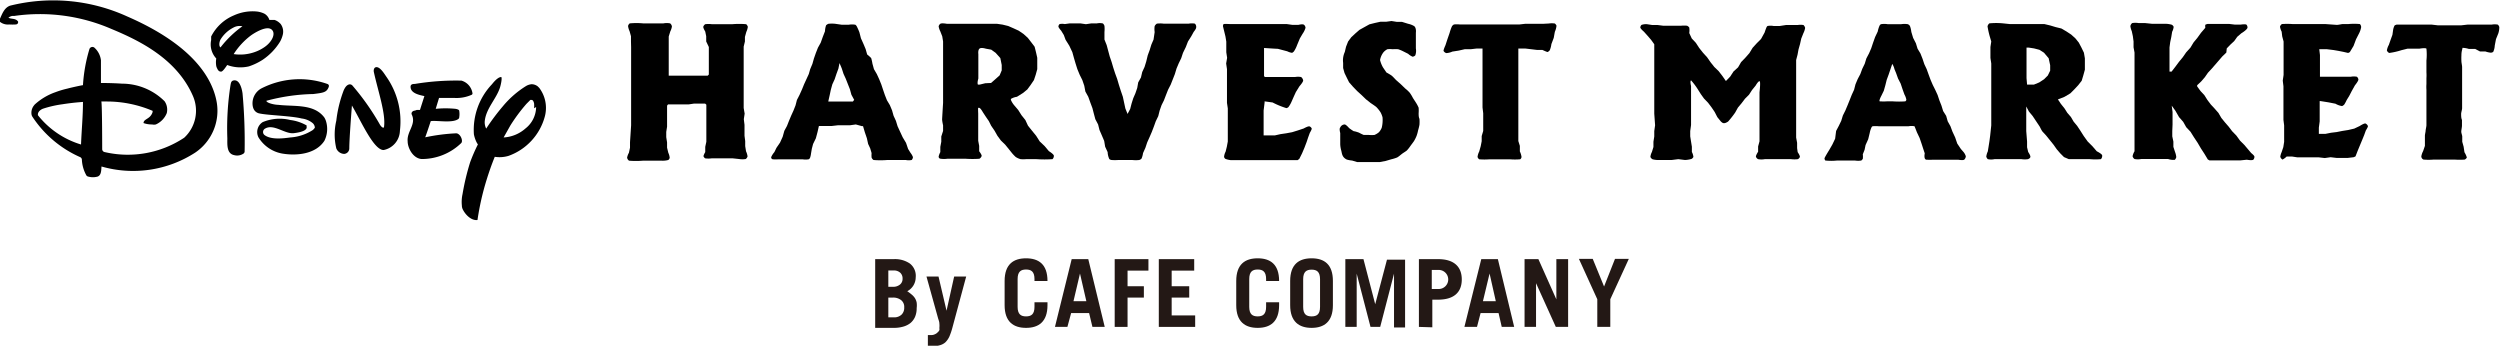 <svg xmlns="http://www.w3.org/2000/svg" viewBox="0 0 180.79 25"><defs><style>.cls-1{fill:#231815;}</style></defs><g id="レイヤー_2" data-name="レイヤー 2"><g id="レイヤー_1-2" data-name="レイヤー 1"><path class="cls-1" d="M73.59,22.19c0,.54.24.69.61.69s.61-.15.61-.69v-.33h.94v.21c0,1.2-.64,1.64-1.55,1.64s-1.55-.44-1.55-1.64V20.32c0-1.21.64-1.64,1.55-1.64s1.55.43,1.55,1.64h-.94v-.14c0-.54-.24-.69-.61-.69s-.61.15-.61.69Z"/><path class="cls-1" d="M76.29,23.64l1.21-4.9h1.2l1.19,4.9H79l-.24-1H77.46l-.27,1Zm1.34-1.86h.93l-.46-2h0Z"/><path class="cls-1" d="M80.61,23.64v-4.9h2.44v.83H81.54V20.7h1.18v.82H81.54v2.12Z"/><path class="cls-1" d="M83.8,23.64v-4.9h2.56v.83H84.73V20.7H86v.82H84.73v1.29h1.7v.83Z"/><path class="cls-1" d="M90.34,22.19c0,.54.24.69.61.69s.61-.15.61-.69v-.33h.94v.21c0,1.2-.64,1.64-1.55,1.64s-1.55-.44-1.55-1.64V20.32c0-1.21.64-1.64,1.55-1.64s1.55.43,1.55,1.64h-.94v-.14c0-.54-.24-.69-.61-.69s-.61.15-.61.69Z"/><path class="cls-1" d="M93.3,20.32c0-1.21.64-1.64,1.55-1.64s1.54.43,1.54,1.64v1.75c0,1.2-.64,1.64-1.54,1.64s-1.55-.44-1.55-1.64Zm.94,1.87c0,.54.23.69.61.69s.61-.15.61-.69v-2c0-.54-.24-.69-.61-.69s-.61.15-.61.69Z"/><path class="cls-1" d="M97.29,23.64v-4.9H98.6L99.45,22h0l.85-3.22h1.31v4.9h-.8V19.79h0l-1,3.85h-.7l-1-3.85h0v3.85Z"/><path class="cls-1" d="M102.61,23.64v-4.9H104c1.15,0,1.71.55,1.71,1.47s-.56,1.46-1.71,1.46h-.42v2Zm.93-2.74h.5a.69.69,0,1,0,0-1.38h-.5Z"/><path class="cls-1" d="M105.9,23.64l1.22-4.9h1.2l1.18,4.9h-.9l-.23-1h-1.3l-.26,1Zm1.34-1.86h.93l-.45-2h0Z"/><path class="cls-1" d="M110.25,23.64v-4.9h1l1.3,2.91h0V18.74h.85v4.9h-.89l-1.43-3.16h0v3.16Z"/><path class="cls-1" d="M116,20.72l.79-2h1l-1.34,2.92v2h-.94v-2l-1.33-2.92h1Z"/><path class="cls-1" d="M63.29,18.74h1.33a1.91,1.91,0,0,1,1.18.32,1.12,1.12,0,0,1,.42,1,1.14,1.14,0,0,1-.61,1,3.52,3.52,0,0,1,.33.25,1.13,1.13,0,0,1,.23.26,1,1,0,0,1,.12.31,1.59,1.59,0,0,1,0,.4,1.56,1.56,0,0,1-.12.64,1.22,1.22,0,0,1-.33.44,1.5,1.5,0,0,1-.52.26,2.38,2.38,0,0,1-.68.09H63.29Zm.95,2h.33a.76.76,0,0,0,.51-.16.52.52,0,0,0,.19-.42.56.56,0,0,0-.16-.43.67.67,0,0,0-.5-.17h-.37Zm0,2.21h.4a.77.77,0,0,0,.56-.2.69.69,0,0,0,.19-.52.62.62,0,0,0-.23-.53.92.92,0,0,0-.59-.18h-.33Z"/><path class="cls-1" d="M67.1,24.23l.12,0h.13a.55.55,0,0,0,.26-.06.53.53,0,0,0,.19-.13.48.48,0,0,0,.13-.16.33.33,0,0,0,0-.15,1.55,1.55,0,0,0,0-.35c0-.13-.07-.27-.11-.43L67,20h.87l.58,2.47h0L69,20h.87l-1,3.71a4.72,4.72,0,0,1-.22.64,1.43,1.43,0,0,1-.29.41,1,1,0,0,1-.41.21,1.86,1.86,0,0,1-.56.07H67.1Z"/><path d="M45.64,9.06l0-.4,0-.41L45.64,7l0-.41V6.22l0-.4,0-.41v-2L45.63,3l0-.38-.1-.36a1.27,1.27,0,0,1-.11-.37c0-.06.07-.18.13-.2a5.19,5.19,0,0,1,.95,0l.48,0h1a1.29,1.29,0,0,1,.48,0,.34.34,0,0,1,.13.23,1.24,1.24,0,0,1-.12.36l-.11.36V3l0,.76,0,.42,0,.43,0,.43,0,.43.05,0,.4,0,.39,0,.79,0h.39l.4,0,.4,0,.08-.08V3.79l0-.39L51.07,3l0-.38L51,2.28s-.16-.26-.14-.35A.35.35,0,0,1,51,1.75a1.87,1.87,0,0,1,.48,0l1,0,.48,0a5.85,5.85,0,0,1,1,0,.39.39,0,0,1,.12.19,1.27,1.27,0,0,1-.11.37l-.1.36V3l-.09.37,0,.39v.4l0,.41,0,.4v.81l0,.41,0,.4,0,.41v.4l0,.41.07.41-.06.4.05.41,0,.41v.38l.05.38,0,.37.06.37a1.27,1.27,0,0,1,.11.37.36.36,0,0,1-.13.19,1.41,1.41,0,0,1-.48,0l-.47-.05H51.47a1.65,1.65,0,0,1-.48,0,.38.38,0,0,1-.12-.16A1.24,1.24,0,0,1,51,11l0-.38.08-.37,0-.38,0-.38,0-.38V8.71l0-.38,0-.38V7.57l-.09-.08h-.4l-.39,0-.4.06H49.5l-.4,0-.39,0h-.4l-.07.09,0,.38v.38l0,.38,0,.38-.06.38,0,.38.06.38v.38l.09.37a1.05,1.05,0,0,1,.1.37.31.31,0,0,1-.1.15,1.54,1.54,0,0,1-.48.05H46.49a6.11,6.11,0,0,1-1,0,.33.33,0,0,1-.14-.22,1.12,1.12,0,0,1,.13-.35l.08-.37v-.39Z"/><path d="M56.72,9.46l.19-.35.15-.38.16-.38L57.38,8l.15-.38.1-.39.19-.37L58,6.46l.15-.37.17-.37.17-.37L58.59,5l.16-.38.11-.39L59,3.83l.15-.38.2-.36.15-.42.16-.41a1.46,1.46,0,0,1,.08-.43.5.5,0,0,1,.17-.11,2.39,2.39,0,0,1,.49,0l.48.07.49,0a1.37,1.37,0,0,1,.49,0,.38.38,0,0,1,.11.14,4.37,4.37,0,0,1,.18.41l.11.43.18.4.16.38.11.39A2.84,2.84,0,0,1,63,4.2a2.82,2.82,0,0,1,.09.4L63.2,5l.21.36.17.37.15.37.13.39.13.38.15.38.21.35.16.38.11.39.17.37.12.39.17.37.2.43.24.4.15.44.18.29a1.08,1.08,0,0,1,.17.3.33.33,0,0,1-.09.21,1.07,1.07,0,0,1-.43,0l-.43,0h-.43l-.47,0a5.85,5.85,0,0,1-1,0,.37.37,0,0,1-.14-.18,1.87,1.87,0,0,1,0-.32l-.1-.34-.15-.32L62.69,10l-.15-.44-.13-.44h-.09L61.89,9l-.43.06-.44,0-.43,0-.43.05-.44,0h-.43l-.07,0-.1.44L59,10l-.2.41-.09.34-.06.35a1.38,1.38,0,0,1-.07.31.22.22,0,0,1-.1.11,1.38,1.38,0,0,1-.45,0h-.9l-.41,0h-.41a2.55,2.55,0,0,1-.42,0,.14.14,0,0,1-.12-.16A1.42,1.42,0,0,1,56,11l.15-.31.26-.38.19-.42ZM59.9,7.34l.44,0h1.34l.09-.12-.2-.37-.11-.4-.15-.38-.15-.38L61,5.34l-.13-.4-.16-.38h0l-.08.4-.14.38-.13.39-.17.37-.11.4L60,6.88l-.09.4Z"/><path d="M68.2,9.47V9.06a3.09,3.09,0,0,1-.07-.4c0-.11.07-1.22.07-1.22V7l0-.41V5.82l0-.41,0-.4V4.6l0-.41V3l-.06-.37L68,2.27a1.24,1.24,0,0,1-.12-.36A.31.31,0,0,1,68,1.72c.1-.07.47,0,.47,0H69l.48,0,.44,0,.44,0,.44,0,.44,0,.42,0h.43l.41.06.41.1.39.17.37.17.35.24.3.27.25.32.25.33.1.4.09.4,0,.41,0,.41-.11.4-.13.39-.23.34-.25.34-.32.26L73.54,7a1.16,1.16,0,0,0-.43.15.13.13,0,0,0,0,.09,1.5,1.5,0,0,0,.23.37l.29.34.24.38.28.35.19.41.28.35.31.38.26.41.35.33.31.37s.33.2.36.32a.32.32,0,0,1-.1.26,8.26,8.26,0,0,1-1.15,0l-.77,0a2.33,2.33,0,0,1-.38,0,1.17,1.17,0,0,1-.36-.16,2.89,2.89,0,0,1-.26-.27l-.24-.3-.26-.32-.31-.3-.25-.34-.21-.37-.24-.35-.17-.34-.22-.32-.21-.32s-.15-.27-.24-.31-.08,0-.1,0,0,.4,0,.4v.4l0,.4,0,.41,0,.38,0,.38.07.37,0,.39s.19.24.18.34a.39.39,0,0,1-.16.2,7.42,7.42,0,0,1-1,0H68.51a1.73,1.73,0,0,1-.48,0s-.15,0-.15-.16A1.29,1.29,0,0,1,68,11l0-.38.07-.37,0-.38Zm2.52-3.35s.12,0,.12,0l.41-.1L71.67,6,72,5.71l.29-.26.15-.36V4.7l-.1-.5L72,3.82l-.32-.23-.39-.07s-.34-.11-.46,0-.08.39-.08.39v.44l0,.45v.88S70.65,6,70.72,6.12Z"/><path d="M77.55,3.78l-.22-.47-.27-.43-.13-.35-.19-.31s-.19-.21-.2-.3a.26.26,0,0,1,.09-.18,1,1,0,0,1,.37,0l.37-.05h.38l.37,0,.41.06.4-.06h.4a1,1,0,0,1,.4,0c.06,0,.12.13.14.18a2.37,2.37,0,0,1,0,.45l0,.54.16.4.11.41.11.41.14.41.12.41.13.4.15.41.12.41.13.41L81.2,7l.09.42.09.42.16.4h0l.19-.36.1-.39.12-.38.16-.37.13-.38.07-.4.2-.36.09-.39.17-.37.12-.39L83,4l.14-.38.12-.39.16-.37.08-.54a1.5,1.5,0,0,1,0-.43.46.46,0,0,1,.16-.18,1.87,1.87,0,0,1,.48,0h.47l.48,0h.88a1.22,1.22,0,0,1,.44,0A.32.32,0,0,1,86.5,2c0,.09-.18.31-.18.31l-.17.31L85.91,3l-.16.41-.2.41-.13.39-.18.37-.16.38-.12.4-.15.38-.15.38-.19.37-.15.38-.15.39L84,7.6,83.86,8l-.1.4-.18.37-.14.39-.15.39-.16.37-.17.38-.13.39-.17.38a1.53,1.53,0,0,1-.11.4.39.39,0,0,1-.16.1,2.11,2.11,0,0,1-.51,0l-.5,0-.5,0a3.21,3.21,0,0,1-.5,0,.29.29,0,0,1-.16-.07A1.33,1.33,0,0,1,80.1,11l-.18-.39-.07-.42-.17-.4-.17-.39L79.41,9l-.2-.38-.11-.41L79,7.82l-.15-.4L78.7,7l-.21-.38-.08-.42-.14-.41-.19-.38L77.91,5l-.13-.41-.12-.41Z"/><path d="M88.62,11.49a.23.23,0,0,1-.1-.15,1,1,0,0,1,.11-.37l.09-.36.07-.38V9.85l0-.38,0-.41,0-.4,0-.41,0-.41-.06-.4,0-.4V6.63l0-.41,0-.4V5l-.06-.41.07-.41-.06-.4,0-.39,0-.38-.06-.37-.09-.37-.09-.37s0-.14.06-.16.44,0,.44,0l.39,0h.39l.39,0,.39,0H91l.39,0,.42,0h.83l.41,0,.42.06.42,0s.33-.09.42,0a.32.32,0,0,1,.1.21,1.42,1.42,0,0,1-.21.43L94,2.78l-.2.48a2.13,2.13,0,0,1-.23.46s-.1.1-.14.1a1.12,1.12,0,0,1-.34-.11l-.68-.18c-.12,0-1-.06-1-.06l0,0,0,.42,0,.85,0,.29V5.5l.06.07.43,0h.88l.44,0h.43a1.27,1.27,0,0,1,.44,0,.39.39,0,0,1,.15.25c0,.12-.27.42-.27.42l-.26.42-.15.33-.15.34a1.93,1.93,0,0,1-.24.42.37.37,0,0,1-.14.07,5.79,5.79,0,0,1-1-.41l-.58-.08,0,.09-.07.57,0,.45,0,.45v.45l0,.45,0,0,.41,0h.41l.4-.09.41-.06.43-.08.42-.13.42-.14s.31-.18.42-.15a.28.28,0,0,1,.16.16c0,.08-.14.31-.14.31l-.12.33-.11.33-.16.42-.17.4-.2.4-.12.09h-.84l-.42,0h-.42l-.42,0H91l-.39,0H89A1.52,1.52,0,0,1,88.62,11.49Z"/><path d="M102.35,4a.3.3,0,0,1-.2.1,1.17,1.17,0,0,1-.32-.21l-.34-.17a2.54,2.54,0,0,0-.38-.16,2.67,2.67,0,0,0-.4,0,1.63,1.63,0,0,0-.38,0,.92.92,0,0,0-.29.23,1.29,1.29,0,0,0-.24.55,2,2,0,0,0,.21.53l.25.37s.29.16.38.23.24.24.32.32l.34.3.32.31a2.42,2.42,0,0,1,.33.31,3,3,0,0,1,.23.38l.22.34a2.47,2.47,0,0,1,.19.36,2.73,2.73,0,0,1,0,.4c0,.1,0,.3.06.4a3.09,3.09,0,0,1,0,.43,3.48,3.48,0,0,1-.1.41,2.62,2.62,0,0,1-.11.4,2.69,2.69,0,0,1-.19.38l-.25.34a2.69,2.69,0,0,1-.26.33c-.08.07-.27.18-.36.25s-.25.21-.35.26a2.92,2.92,0,0,1-.42.13l-.41.12-.42.08-.44,0-.4,0-.4,0-.4,0-.36-.11a2,2,0,0,1-.38-.07c-.39-.18-.35-.51-.42-.7a2.13,2.13,0,0,1-.06-.4l0-.41,0-.41s-.09-.32,0-.4A.36.36,0,0,1,97.24,9c.1,0,.32.26.32.26a3.15,3.15,0,0,0,.34.23c.09,0,.28.07.37.1a3.78,3.78,0,0,0,.35.17c.09,0,.29,0,.38,0a2.55,2.55,0,0,0,.39,0,1.12,1.12,0,0,0,.33-.2,1.07,1.07,0,0,0,.2-.32,2.2,2.2,0,0,0,.06-.37,2.43,2.43,0,0,0,0-.38,1.58,1.58,0,0,0-.14-.36,2.31,2.31,0,0,0-.31-.39c-.09-.08-.41-.29-.41-.29l-.34-.27-.31-.3-.32-.29-.3-.31-.29-.33-.17-.34-.16-.33-.1-.36s0-.28,0-.37a1.45,1.45,0,0,1,.12-.79l.09-.38L97.49,3l.23-.31L98,2.43l.31-.27.36-.2.36-.2.4-.1.41-.09.42,0,.37-.05.37.06.38,0,.45.14a1.41,1.41,0,0,1,.44.17c.17.14.12.48.12.48l0,.37v.76A1,1,0,0,1,102.35,4Z"/><path d="M107.26,9.47l0-.43,0-.42V8.19l-.05-.42V7.34c0-.1,0-.32,0-.42s0-.64,0-.85,0-.85,0-.85l0-.43,0-.42,0-.43,0-.43,0,0-.43,0-.43.05h-.43l-.44.1-.45.07a1.21,1.21,0,0,1-.44.11.35.35,0,0,1-.2-.16c0-.11.14-.41.14-.41l.13-.4.17-.49a3.19,3.19,0,0,1,.18-.5.69.69,0,0,1,.13-.11,1.86,1.86,0,0,1,.43,0l.42,0h.86l.42,0h.43l.43,0,.43,0,.44,0h.87l.44-.05.44,0h.87L112,1.7a1.53,1.53,0,0,1,.44,0,.38.38,0,0,1,.12.16,1.41,1.41,0,0,1-.12.44l-.08.44-.17.45a1.68,1.68,0,0,1-.12.45s-.11.12-.16.12-.37-.15-.37-.15l-.39,0-.84-.1-.46,0-.05,0V4l0,.42,0,.43V6.07s0,.32,0,.42v.43c0,.1,0,.31,0,.42s0,.32,0,.43,0,.31,0,.42,0,.32,0,.42,0,.32,0,.43,0,.32,0,.43,0,.27,0,.36,0,.37,0,.37l.11.35,0,.4a1.39,1.39,0,0,1,.12.39.22.22,0,0,1-.1.18,4.55,4.55,0,0,1-.75,0h-.37l-.37,0h-.71a4.79,4.79,0,0,1-.76,0,.33.33,0,0,1-.12-.17,1.12,1.12,0,0,1,.12-.39l.11-.39.07-.36,0-.37Z"/><path d="M122.23,9.48v.38l.06.38.06.37,0,.38a1,1,0,0,1,.11.36.35.35,0,0,1-.13.14,1.86,1.86,0,0,1-.48.08l-.48-.06-.48.06-.48,0H120a1.62,1.62,0,0,1-.49-.05.37.37,0,0,1-.16-.17,1,1,0,0,1,.11-.36l.11-.36,0-.38.06-.38V9.48l.06-.42-.06-.84,0-.41,0-.84,0-.42V5.71l0-.41V4.88l0-.42,0-.42V3.62l0-.42v0l-.23-.32-.26-.3-.26-.29s-.24-.2-.26-.3a.28.28,0,0,1,.09-.19,1,1,0,0,1,.39-.05l.39.06.39,0,.39.05.43,0h.43l.44,0a2.17,2.17,0,0,1,.43,0,.4.4,0,0,1,.16.13,1.29,1.29,0,0,1,0,.4l.18.39.3.32.24.37.27.34.3.33.25.36.27.34.32.31.27.35.25.36,0,0,.31-.32.24-.37.33-.3.22-.38.31-.32.29-.33.23-.38.3-.33.31-.31.26-.47s.08-.25.12-.33a.26.26,0,0,1,.09-.14,1.16,1.16,0,0,1,.44,0h.44l.45-.07H130a1.26,1.26,0,0,1,.42,0,.4.4,0,0,1,.12.21,1.34,1.34,0,0,1-.13.39l-.15.38-.09.4-.11.39-.07.38-.1.38,0,.39,0,.39v.41l0,.4v.81l0,.4,0,.4v.81l0,.81v.79l.07.38v.38L130,11s.18.26.16.35a.29.29,0,0,1-.15.16,1.85,1.85,0,0,1-.48,0l-.48,0-.47,0-.48,0-.48,0a1.36,1.36,0,0,1-.48,0,.3.3,0,0,1-.16-.19c0-.1.16-.35.16-.35l0-.38.1-.37V9.08l0-.4,0-.4,0-.4,0-.4V6.67s.1-.8,0-.8-.28.32-.28.32l-.26.32-.22.34-.29.29-.25.33-.26.31-.2.36a6.69,6.69,0,0,1-.51.65c-.33.22-.42.08-.52,0l-.26-.32L124,8.1l-.23-.34-.25-.33-.29-.3L123,6.81l-.22-.35a5,5,0,0,0-.49-.65c-.09.06,0,.41,0,.41V7l0,.82,0,.4,0,.82Z"/><path d="M132.78,9.47l.19-.36.18-.37.12-.39.18-.36.16-.38.15-.37.15-.38.17-.37.1-.39.16-.38.19-.36.14-.38.18-.37.12-.39.19-.36.16-.37.13-.39.15-.42.19-.4a2,2,0,0,1,.13-.42.27.27,0,0,1,.1-.11,1.5,1.5,0,0,1,.49,0l.48,0,.49,0a1.58,1.58,0,0,1,.49,0,.37.37,0,0,1,.15.13,1.76,1.76,0,0,1,.1.43l.13.43.2.39.12.39.21.35.15.38.13.39.17.36.14.39.14.38.16.37.18.36.17.37.13.39.15.38.12.39.22.35.11.39.2.36.14.38.2.43.15.44.26.39L142,11a.89.89,0,0,1,.16.3.37.37,0,0,1-.12.25c-.1.06-.43,0-.43,0h-.43l-.9,0-.48,0a4.67,4.67,0,0,1-.47,0c-.24,0-.14-.46-.14-.46l-.11-.33-.11-.34-.15-.44-.2-.42s-.12-.32-.17-.43l0,0a1.14,1.14,0,0,0-.43,0h-1.3l-.43,0h-.44a2.17,2.17,0,0,0-.43,0,.2.2,0,0,0-.07.06,1.71,1.71,0,0,0-.14.43l-.11.45-.19.42-.07.34-.13.33a1.28,1.28,0,0,1,0,.33.63.63,0,0,1-.11.12,1.45,1.45,0,0,1-.45,0h-.45l-.45,0-.41,0a4,4,0,0,1-.82,0c-.05,0-.07-.1-.08-.15s.34-.61.34-.61l.23-.4.2-.42ZM136,7.33a3,3,0,0,0,.44,0l.45,0a6.56,6.56,0,0,0,.89,0,.16.16,0,0,0,.08-.12,1.22,1.22,0,0,0-.14-.38l-.14-.39-.13-.39-.19-.37-.14-.39L137,5a1.19,1.19,0,0,0-.16-.38h0l-.26.77-.14.38-.1.4-.11.39-.18.37s-.16.29-.13.39A.11.11,0,0,0,136,7.33Z"/><path d="M144,9.07l0-.4L144,8.26v-.4l0-.41,0-.4,0-.41V5l0-.41-.06-.4,0-.41,0-.38L144,3l-.11-.37a6.37,6.37,0,0,1-.16-.73.42.42,0,0,1,.13-.21,5.09,5.09,0,0,1,1,0l.48.05h.88l.44,0H147l.42,0,.42,0,.42.1.4.12.41.1.36.21.35.23.3.27.25.31.19.36.18.37.07.41,0,.41v.41l-.11.4-.12.4-.25.32-.28.3-.29.29L149.3,7l-.48.19.22.33.25.31.21.33.26.3.2.34.25.3.22.33.26.41.28.39.35.35.31.36s.35.17.39.29a.35.35,0,0,1-.09.28,4.34,4.34,0,0,1-.8,0l-.38,0H150l-.39,0-.35-.15-.27-.27-.25-.29-.24-.34L148,9.84c-.07-.09-.22-.24-.29-.32s-.16-.28-.21-.37l-.24-.36L147,8.4l-.28-.34-.19-.36v.42l0,.45,0,.46v.45l.06.76v.41l.08.34s.17.25.16.35-.11.14-.17.17a1.58,1.58,0,0,1-.47,0h-1l-.48,0h-.48a1.15,1.15,0,0,1-.48,0,.37.37,0,0,1-.11-.19,1.27,1.27,0,0,1,.11-.37l.06-.37.06-.38.05-.38Zm2.59-2.95h.06l.43,0,.39-.16.35-.23.27-.27.17-.35,0-.39-.11-.51-.34-.4-.33-.21-.39-.1-.39-.06-.15,0v.88l0,.44v.89Z"/><path d="M157.09,9.48l0,.38.08.38,0,.38.12.37a1.41,1.41,0,0,1,.09.37.4.4,0,0,1-.11.2,1.21,1.21,0,0,1-.48-.06h-.48l-.47,0h-1a1.26,1.26,0,0,1-.48,0,.35.35,0,0,1-.14-.2,1.07,1.07,0,0,1,.14-.36l0-.38,0-.37,0-.38,0-.38,0-.41v-.4l0-.41,0-.4,0-.41,0-.4V6.64l0-.4V5.83l0-.41V4.61l0-.4V3.8l-.07-.38V3l-.05-.38-.08-.37a1.35,1.35,0,0,1-.1-.36.36.36,0,0,1,.13-.22,1.34,1.34,0,0,1,.47,0l.48,0,.48.05.48,0,.48,0a1.75,1.75,0,0,1,.48.07.32.32,0,0,1,.13.15,1,1,0,0,1-.11.36l-.06.37-.08.38-.05.38,0,.38v.46l0,.45,0,.46.15,0,.27-.35.26-.35.28-.34.25-.36.3-.33.23-.38.28-.34.26-.36.31-.36a.7.7,0,0,1,0-.22.62.62,0,0,1,.18-.06l.38,0h.39l.39,0,.38,0,.42.05h.41s.33-.05.42,0a.3.3,0,0,1,.08.21c0,.15-.45.42-.45.42l-.29.25-.22.31-.28.26-.26.27L161,3.8l-.29.28-.25.29-.26.3-.26.3-.27.29-.23.33-.26.3-.29.27v.09l.24.33.28.3.22.35.25.33.28.3.27.31.21.36.26.32.27.31.25.33.31.32.26.36.31.31.28.33.22.26s.21.16.23.25a.31.31,0,0,1-.08.23c-.1.07-.47,0-.47,0l-.48.05h-.48l-.44,0-.43,0-.44,0h-.43l-.12-.07-.24-.4-.26-.4-.24-.41-.26-.39-.25-.4-.31-.33-.22-.39-.3-.34L157.31,8l-.26-.36h0l.06.46v.45l0,.46Z"/><path d="M165.06,11.54a.39.39,0,0,1-.16-.2A1.24,1.24,0,0,1,165,11l.12-.36.06-.38V9.86l0-.38V9.07l-.05-.4,0-.41,0-.4V6.64l0-.4-.05-.41.06-.41,0-.4V4.61l0-.4V3.8l0-.38V3l-.1-.37L165,2.29a1.24,1.24,0,0,1-.12-.36.33.33,0,0,1,.14-.19,5.34,5.34,0,0,1,.77,0h.78l.78,0,.39,0h.42l.83.06c.11,0,.31-.05.42-.06h.41a4.59,4.59,0,0,1,.84,0,.34.34,0,0,1,.09.22,1.54,1.54,0,0,1-.15.45l-.22.43-.18.48-.27.45-.12.06-.35-.08-.35-.07-.35-.06-.48-.06-.48,0-.08,0,.05.42v.85l0,.42,0,.3,0,0,.44,0,.43,0,.44,0,.44,0H170a1.16,1.16,0,0,1,.44,0,.31.31,0,0,1,.11.2c0,.12-.25.42-.25.42l-.24.43-.17.33-.19.31a2.38,2.38,0,0,1-.18.33s-.11.1-.16.1a1.37,1.37,0,0,1-.47-.17l-.51-.1-.57-.09-.06,0,0,.45,0,.57,0,.45-.06.45,0,.45.06,0,.42,0,.4-.08.41-.05.4-.08.44-.07.43-.1.4-.19s.3-.2.41-.18a.34.34,0,0,1,.18.19c0,.08-.15.31-.15.31l-.12.33-.13.32-.17.41-.17.41-.16.41-.13.06-.42.05-.42,0-.41,0-.42-.05-.42.06-.43-.05-.38,0-.39,0-.39,0-.39,0-.39-.06-.39,0A1.14,1.14,0,0,1,165.06,11.54Z"/><path d="M175.41,9.48c0-.11.06-.32.06-.43s0-.32,0-.42,0-.32,0-.43,0-.32,0-.42,0-.32,0-.43,0-.31,0-.42,0-.32,0-.43a2.91,2.91,0,0,1,0-.42c0-.11,0-.32,0-.43a3.13,3.13,0,0,0,0-.42c0-.11,0-.32,0-.43s0-.32,0-.42a4.17,4.17,0,0,0,0-.86c-.07-.08-.51,0-.51,0l-.43,0-.43,0-.44.11a5,5,0,0,1-.88.2.33.33,0,0,1-.17-.18,1.14,1.14,0,0,1,.14-.4l.14-.4.12-.33.05-.35a1,1,0,0,1,.11-.33.51.51,0,0,1,.15-.06H175l.42,0h.43l.43.05H178l.44-.05.44,0,.43,0h.88a1.22,1.22,0,0,1,.44,0,.34.34,0,0,1,.11.18,1.45,1.45,0,0,1-.07.45l-.17.42-.09.47a1.2,1.2,0,0,1-.11.45.3.3,0,0,1-.18.06,1.61,1.61,0,0,1-.39-.09l-.39,0L179,3.54h-.46a1.55,1.55,0,0,0-.47-.08s0,0,0,.07A1.52,1.52,0,0,0,178,4a3.94,3.94,0,0,0,0,.43c0,.1.05.31.05.42s0,.32,0,.42,0,.32,0,.43,0,.31,0,.42,0,.32,0,.42,0,.32,0,.43,0,.32,0,.42,0,.32,0,.43-.07.31-.07.42,0,.32.06.43v.42c0,.11-.05.32-.05.43s.07.27.07.36,0,.37,0,.37l.1.36.06.4a1.65,1.65,0,0,1,.17.37c0,.05-.1.14-.15.16a4.82,4.82,0,0,1-.73,0H176a4.28,4.28,0,0,1-.74,0,.26.26,0,0,1-.16-.23,1.26,1.26,0,0,1,.13-.38l.13-.38,0-.37s0-.27,0-.36S175.4,9.57,175.41,9.48Z"/><path d="M17.46,6.38c-.08-.26-.22-.57-.49-.57s-.27.21-.3.34A20.17,20.17,0,0,0,16.44,10c0,.45-.06,1.11.5,1.22a.82.82,0,0,0,.68-.12.21.21,0,0,0,.07-.13,38.93,38.93,0,0,0-.15-4.21A2.74,2.74,0,0,0,17.46,6.38Z"/><path d="M33,9.64a13.79,13.79,0,0,0-2.25.29h0c.08-.21.23-.65.4-1.17.43-.07,1.58.17,2-.16a.15.15,0,0,0,.06-.12,1.44,1.44,0,0,0,0-.46c0-.07-.1-.12-.27-.15a7.2,7.2,0,0,0-1.43,0h0l.24-.79,1.07,0a2.68,2.68,0,0,0,1.3-.23.12.12,0,0,0,.05-.09,1.12,1.12,0,0,0-.8-.93A18.14,18.14,0,0,0,30,6.07c-.1,0-.31,0-.31.2,0,.47.6.59,1,.68l-.32,1h-.23L30,8c-.12,0-.28.11-.23.27.36.72-.36,1.22-.29,1.95,0,.47.37,1.22,1,1.28a4.09,4.09,0,0,0,2.87-1.15C33.51,10.2,33.31,9.67,33,9.64Z"/><path d="M39,6.36l-.11-.11a.73.73,0,0,0-.45-.16,1,1,0,0,0-.38.12,6.88,6.88,0,0,0-1.69,1.47l0,0A15.72,15.72,0,0,0,35.16,9.3a1,1,0,0,1-.1-.58c.11-.9.84-1.58,1.1-2.4.07-.23.16-.67.09-.75a0,0,0,0,0,0,0c-.15,0-.36.13-.67.52a4.79,4.79,0,0,0-1.31,3.62,2.25,2.25,0,0,0,.19.57.91.91,0,0,0,.1.16A12.79,12.79,0,0,0,34,11.73a17.14,17.14,0,0,0-.55,2.3,2.61,2.61,0,0,0-.05.83.66.66,0,0,0,.06.27c.19.4.63.84,1.07.78A19,19,0,0,1,35.19,13c.15-.48.34-1.05.59-1.66a2.26,2.26,0,0,0,1-.07,4.17,4.17,0,0,0,2.61-2.81A2.4,2.4,0,0,0,39,6.36Zm-.23,1.38h0A2,2,0,0,1,38,9.29a2.59,2.59,0,0,1-1.58.65l.09-.16.4-.71a12.36,12.36,0,0,1,1.16-1.56l0,0,0,0,.28-.28a.13.13,0,0,1,.1,0h0c.1,0,.14.13.17.23a1.66,1.66,0,0,1,0,.37Z"/><path d="M20.26,3a2,2,0,0,0,.19-.49.93.93,0,0,0-.15-.77.6.6,0,0,0-.08-.08h0a1,1,0,0,0-.37-.22l-.06,0-.24,0h-.07A.8.8,0,0,0,19.14,1a1.65,1.65,0,0,0-.59-.17h0a3.27,3.27,0,0,0-1.63.28,3.24,3.24,0,0,0-1.65,1.53l0,0s0,.08,0,.13,0,.11,0,.13a1.49,1.49,0,0,0,.37,1.33,1.59,1.59,0,0,0,0,.55.64.64,0,0,0,.06.16c.08.18.16.24.29.24s.37-.38.44-.48a2.71,2.71,0,0,0,1.57.1,4.37,4.37,0,0,0,1-.48A4.28,4.28,0,0,0,20.26,3ZM16,3.36l-.06.07c-.1-.09-.11-.32,0-.56A2.33,2.33,0,0,1,16.87,2a.93.93,0,0,1,.66-.1A7.59,7.59,0,0,0,16,3.36Zm.9.55a5.15,5.15,0,0,1,1.25-1.35c.25-.18,1.1-.71,1.47-.44s.06.94-.56,1.33a2.86,2.86,0,0,1-.52.27A3.18,3.18,0,0,1,16.88,3.91Z"/><path d="M27.74,10.85a1.46,1.46,0,0,0,1.18-1.39,5.63,5.63,0,0,0-1-3.94c-.15-.22-.48-.76-.77-.65-.13.06-.14.25-.11.36.3,1.37.87,3,.73,3.95,0,.06-.1.12-.28-.14a17.79,17.79,0,0,0-2-2.85.25.25,0,0,0-.26-.08c-.2.06-.3.27-.37.41a9,9,0,0,0-.54,2.21,4.34,4.34,0,0,0,0,2,.64.64,0,0,0,.57.4.4.4,0,0,0,.37-.4c0-.75.19-3.1.19-3.1l.08.14C26.19,8.93,27.05,10.85,27.74,10.85Z"/><path d="M23.46,10.18a1.92,1.92,0,0,0,.12-1.4,1.13,1.13,0,0,0-.13-.29c-.76-1-2.15-.77-3.34-.91-.23,0-.82-.12-.85-.29s0,0,0,0a14,14,0,0,1,3.4-.49c.72-.09.95-.12,1.1-.48.06-.15,0-.2-.06-.24a6.06,6.06,0,0,0-4.81.32,1.23,1.23,0,0,0-.63,1.06c0,.47.22.66.44.73.59.15,2.33.18,3.12.38a1.52,1.52,0,0,1,.8.34.48.48,0,0,1,.15.32.65.65,0,0,1-.16.18A3.43,3.43,0,0,1,21,9.94c-.4.05-1.4.21-1.89-.19a.28.28,0,0,1,.06-.45c.63-.37,1.43.41,2.08.33s.86-.22.92-.36a.27.27,0,0,0,0-.13.09.09,0,0,0,0-.07A3.13,3.13,0,0,0,21,8.68a3.19,3.19,0,0,0-2,.15.85.85,0,0,0-.31,1.1,2.53,2.53,0,0,0,1.75,1.18C21.41,11.27,22.82,11.17,23.46,10.18Z"/><path d="M15.67,7.38C15.37,5.7,14,3.28,9.2,1.19A12.9,12.9,0,0,0,.73.41C.31.56.16,1,0,1.35a.3.3,0,0,0,0,.23.91.91,0,0,0,.66.19,4,4,0,0,0,.47,0c.09,0,.18-.06.18-.16s0,0,0-.05C1.12,1.3.82,1.4.61,1.28c0,0,0,0,0,0l0,0h0a.59.59,0,0,1,.3-.13h.14a13,13,0,0,1,7,.94c2,.83,4.74,2.15,5.91,4.87a2.66,2.66,0,0,1-.64,3A7.38,7.38,0,0,1,7.58,11a.22.22,0,0,1-.19-.22s0-3.16-.06-3.44h.44A8.48,8.48,0,0,1,11,8c.1,0,0,.3-.2.47s-.42.22-.42.43c0,0,0,0,0,0A1.77,1.77,0,0,0,11,9,.59.59,0,0,0,11.27,9a1.51,1.51,0,0,0,.79-.82,1.06,1.06,0,0,0-.16-.86A4.37,4.37,0,0,0,8.82,6.05C8.12,6,7.3,6,7.3,6l0-1.64a.08.08,0,0,0,0,0,1.46,1.46,0,0,0-.48-.92.23.23,0,0,0-.35.1A11.38,11.38,0,0,0,6,6.16c-.06,0-.81.16-1.14.25A6.54,6.54,0,0,0,4,6.67a4.34,4.34,0,0,0-1.49.89,1.47,1.47,0,0,0-.1.13.85.85,0,0,0-.13.59.47.47,0,0,0,.05.14,8,8,0,0,0,3.46,2.94.21.21,0,0,1,.13.17,2.57,2.57,0,0,0,.33,1.16.22.22,0,0,0,.13.08,1.27,1.27,0,0,0,.68,0c.27-.1.26-.46.28-.73h0a8.27,8.27,0,0,0,6.77-1A3.65,3.65,0,0,0,15.67,7.38ZM5.86,10.45A6.28,6.28,0,0,1,2.74,8.33s0,0,0-.05h0c0-.21.21-.36.37-.42a7.93,7.93,0,0,1,1.4-.32c.84-.13,1.3-.15,1.49-.17C6,8.4,5.9,9.41,5.86,10.45Z"/></g></g></svg>